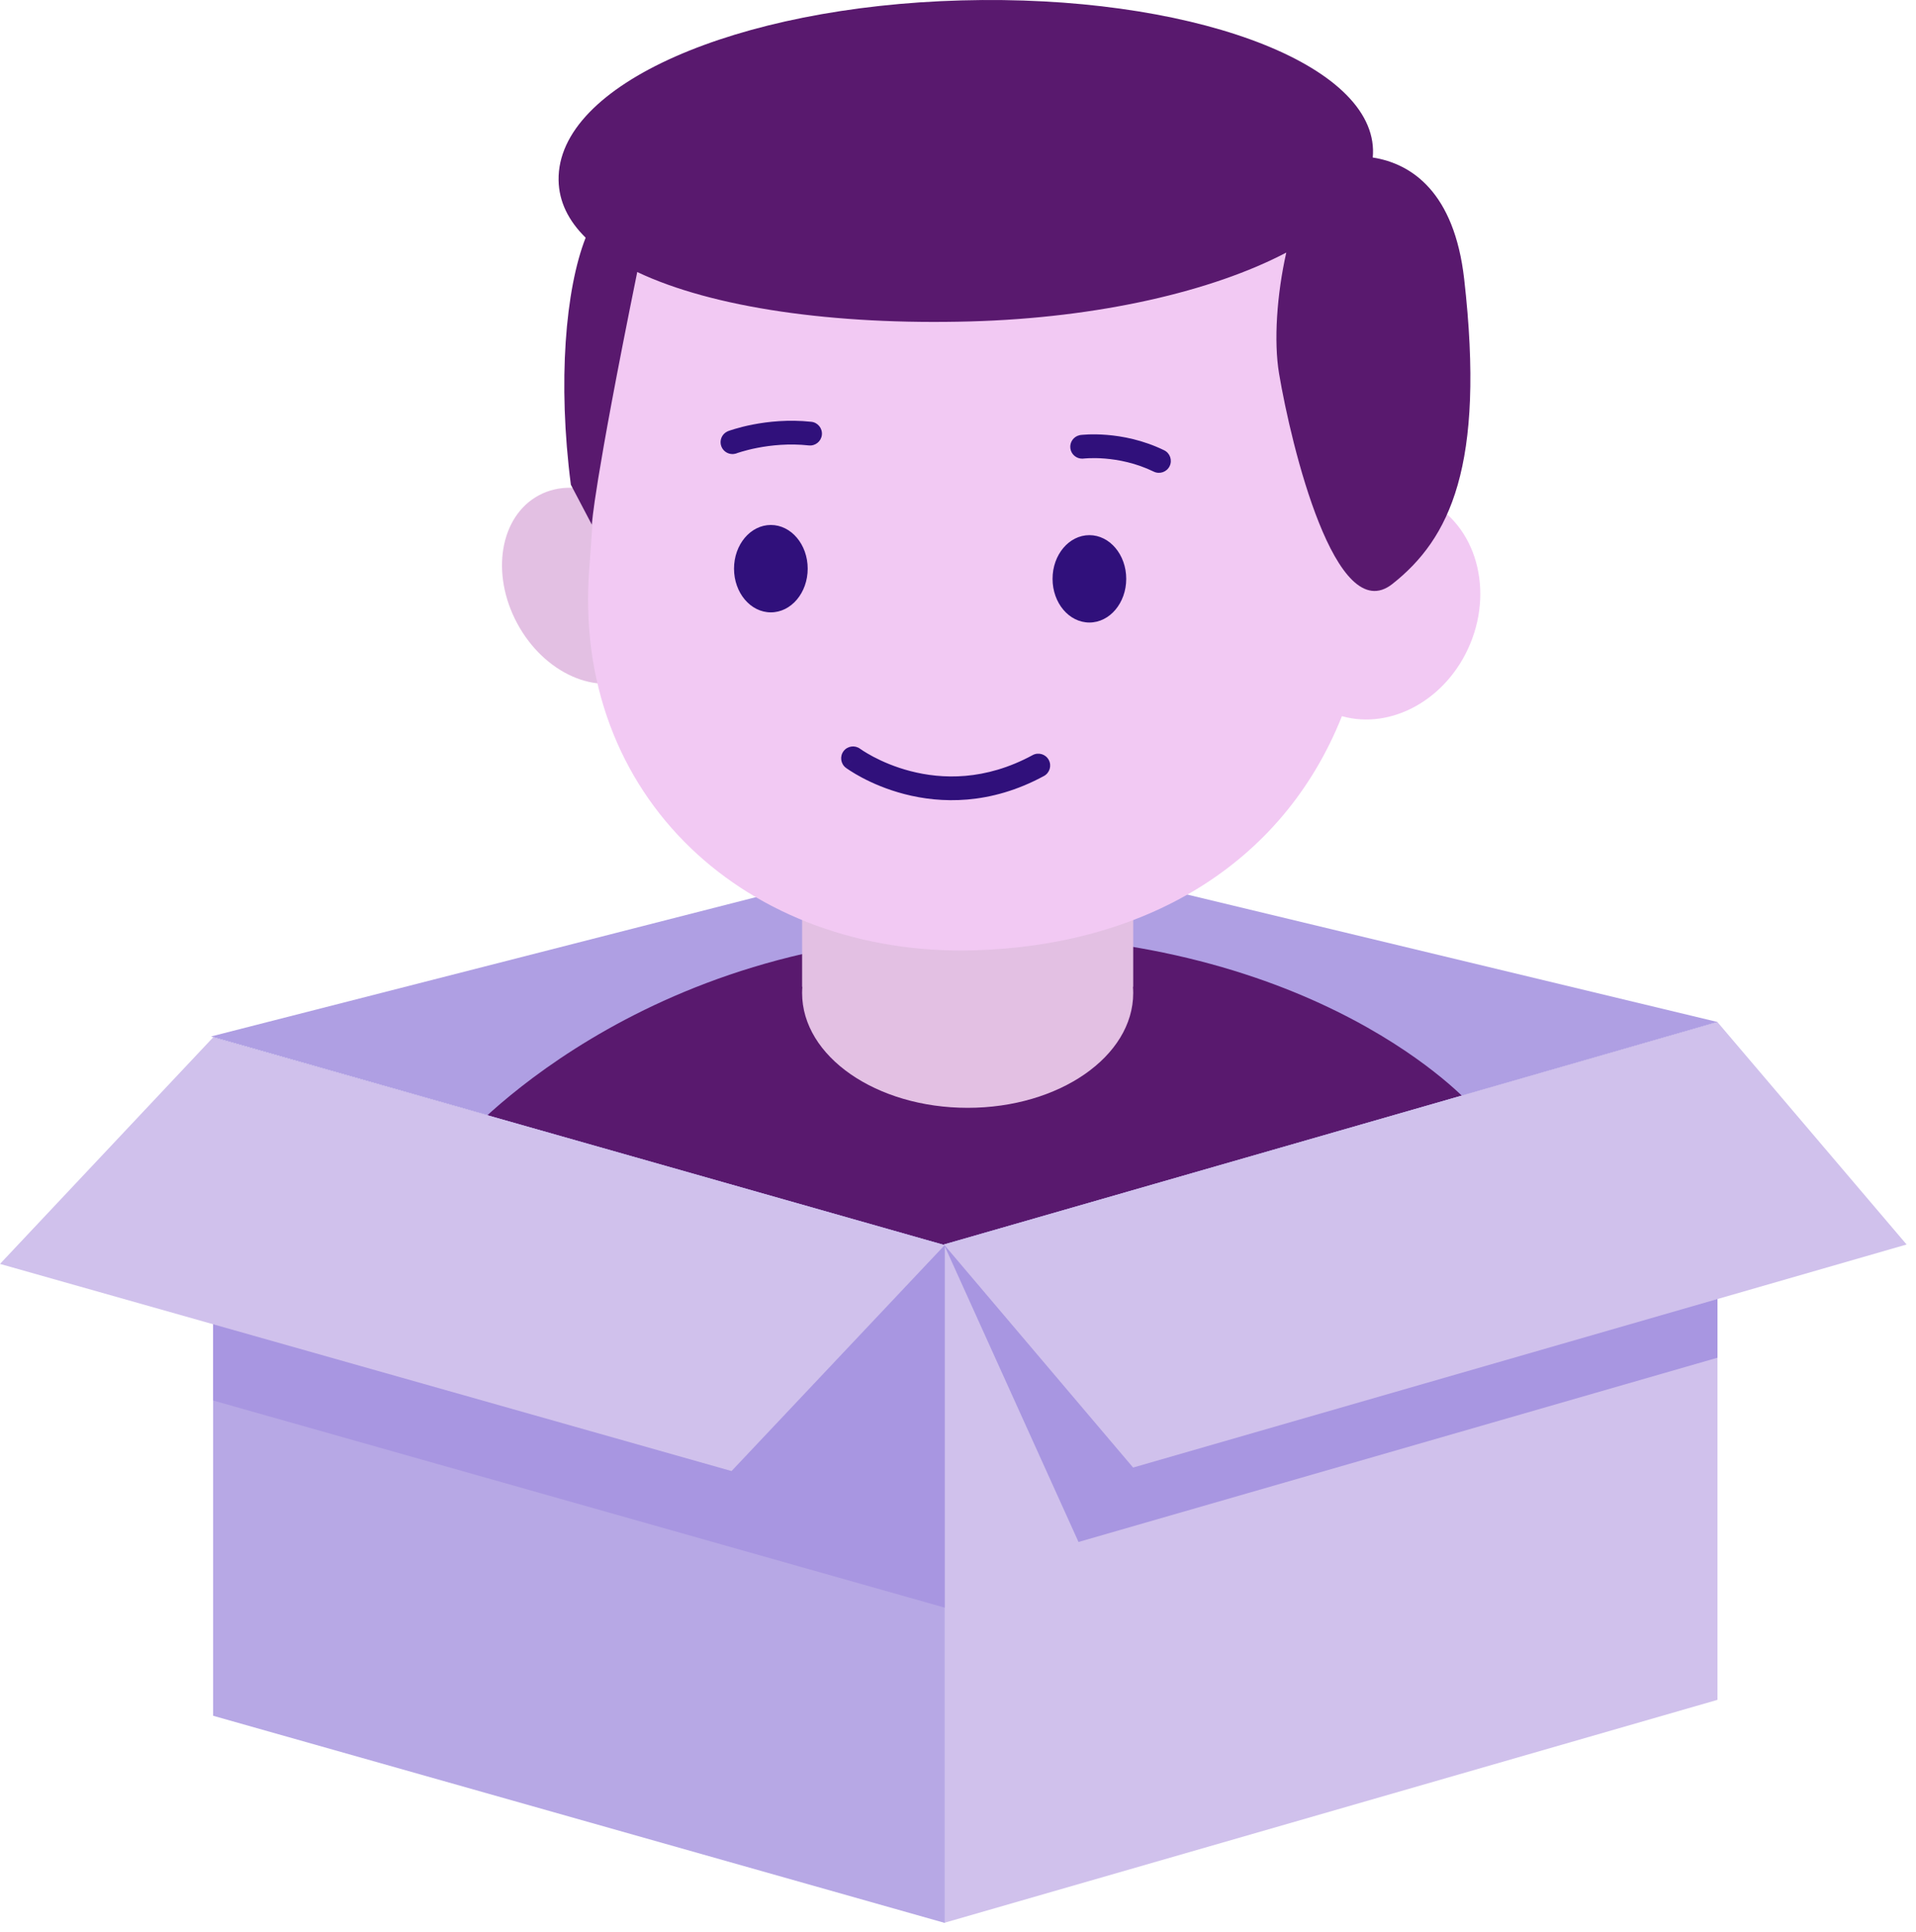 <svg width="121" height="122" viewBox="0 0 121 122" fill="none" xmlns="http://www.w3.org/2000/svg">
<path d="M59.613 78.631L13.327 65.459L61.26 53.201L108.461 64.544L59.613 78.631Z" fill="#AF9FE3"/>
<path d="M92.858 69.744V78.228C92.858 78.228 69.225 81.223 58.715 81.223C48.205 81.223 28.972 79.227 28.972 79.227V72.239C28.972 72.239 40.236 59.013 61.795 59.013C83.355 59.013 92.858 69.744 92.858 69.744Z" fill="#59196E"/>
<path d="M71.565 62.322H71.55C71.56 62.452 71.565 62.583 71.565 62.715C71.565 66.719 66.884 69.965 61.11 69.965C55.336 69.965 50.655 66.719 50.655 62.715C50.655 62.583 50.661 62.452 50.671 62.322H50.655V53.667H71.565V62.322Z" fill="#E3C0E3"/>
<path d="M59.613 121.442L59.613 78.597L108.461 64.55V107.355L59.613 121.442Z" fill="#D0C1EC"/>
<path d="M68.11 97.384L59.613 78.597L108.461 64.55V85.747L68.11 97.384Z" fill="#A896E1"/>
<path d="M13.46 108.36L13.46 65.515L59.659 78.637L59.659 121.442L13.46 108.36Z" fill="#B7A8E5"/>
<path d="M13.46 88.45L13.46 65.515L59.659 78.637L59.659 101.531L13.46 88.45Z" fill="#A896E1"/>
<path d="M71.558 92.684L59.613 78.597L108.461 64.55L120.406 78.597L71.558 92.684Z" fill="#D0C1EC"/>
<path d="M5.93954e-05 79.823L13.46 65.515L59.659 78.637L46.199 92.905L5.93954e-05 79.823Z" fill="#D0C1EC"/>
<ellipse cx="5.042" cy="6.493" rx="5.042" ry="6.493" transform="matrix(0.882 -0.472 0.474 0.88 29.587 33.66)" fill="#E3C0E3"/>
<path d="M60.843 4.84C85.119 4.84 86.274 17.101 86.667 31.111C87.709 30.944 88.776 31.047 89.781 31.464C93.034 32.813 94.402 36.941 92.838 40.682C91.373 44.185 87.857 46.106 84.745 45.23C80.944 54.775 72.094 59.728 61.486 60.019C47.283 60.407 36.077 50.401 37.217 35.85C38.356 21.299 37.563 4.84 60.843 4.84Z" fill="#F2C9F3"/>
<path d="M60.714 0.025C74.917 -0.365 86.555 3.858 86.709 9.457C86.714 9.621 86.707 9.785 86.692 9.948C89.156 10.332 91.841 12.145 92.465 17.616C93.817 29.464 91.535 34.031 87.935 36.879C84.335 39.728 81.538 28.127 80.777 23.598C80.43 21.538 80.64 18.587 81.231 15.952C76.581 18.395 69.385 20.078 61.271 20.3C52.668 20.537 44.986 19.432 40.243 17.18C37.501 30.669 37.378 33.099 37.376 33.134L36.052 30.614C35.21 24.119 35.711 18.26 36.985 15.012C35.901 13.946 35.297 12.732 35.276 11.377C35.18 5.326 46.511 0.415 60.714 0.025Z" fill="#59196E"/>
<path d="M53.27 47.443C53.518 47.111 53.988 47.043 54.32 47.291C54.321 47.292 54.324 47.293 54.326 47.295C54.333 47.3 54.345 47.308 54.361 47.319C54.394 47.342 54.446 47.377 54.516 47.423C54.657 47.513 54.87 47.643 55.147 47.79C55.702 48.084 56.508 48.444 57.501 48.701C59.478 49.213 62.202 49.324 65.214 47.689C65.578 47.492 66.033 47.627 66.23 47.991C66.428 48.355 66.292 48.81 65.928 49.008C62.518 50.858 59.392 50.74 57.125 50.153C55.996 49.861 55.081 49.453 54.445 49.116C54.127 48.947 53.878 48.796 53.705 48.684C53.619 48.629 53.551 48.584 53.504 48.55C53.48 48.534 53.461 48.521 53.447 48.511C53.44 48.507 53.435 48.502 53.43 48.499C53.428 48.497 53.427 48.496 53.425 48.495L53.423 48.493C53.424 48.491 53.448 48.458 53.872 47.891L53.422 48.492C53.09 48.244 53.023 47.775 53.27 47.443ZM68.797 33.798C70.082 33.798 71.124 35.033 71.124 36.557C71.124 38.081 70.082 39.316 68.797 39.316C67.512 39.316 66.471 38.081 66.471 36.557C66.471 35.033 67.512 33.798 68.797 33.798ZM48.681 33.155C49.966 33.155 51.008 34.39 51.008 35.914C51.008 37.438 49.966 38.674 48.681 38.674C47.396 38.674 46.355 37.438 46.355 35.914C46.355 34.39 47.397 33.155 48.681 33.155ZM68.721 27.438C69.008 27.427 69.414 27.426 69.899 27.466C70.868 27.544 72.178 27.785 73.518 28.437C73.891 28.618 74.046 29.067 73.865 29.439C73.684 29.812 73.234 29.967 72.862 29.786C71.734 29.237 70.617 29.029 69.778 28.961C69.36 28.927 69.016 28.928 68.779 28.937C68.661 28.942 68.569 28.948 68.51 28.953C68.481 28.955 68.46 28.957 68.447 28.959C68.442 28.959 68.438 28.959 68.435 28.96L68.358 28.966C67.978 28.976 67.645 28.697 67.596 28.312C67.546 27.927 67.798 27.574 68.168 27.487L68.244 27.472H68.246L68.258 27.471C68.265 27.47 68.275 27.469 68.286 27.468C68.309 27.465 68.342 27.462 68.383 27.459C68.463 27.452 68.578 27.444 68.721 27.438ZM47.554 26.81C48.494 26.629 49.797 26.483 51.239 26.639C51.651 26.684 51.948 27.054 51.904 27.466C51.859 27.877 51.49 28.175 51.078 28.131C49.825 27.995 48.677 28.121 47.839 28.283C47.421 28.364 47.084 28.453 46.855 28.521C46.741 28.555 46.652 28.582 46.596 28.601C46.567 28.611 46.547 28.619 46.534 28.624C46.528 28.626 46.524 28.628 46.521 28.629H46.52L46.447 28.653C46.08 28.75 45.692 28.555 45.554 28.192C45.417 27.829 45.58 27.425 45.921 27.256L45.991 27.225H45.993L45.995 27.223C45.997 27.223 46 27.223 46.003 27.221C46.009 27.219 46.017 27.215 46.027 27.212C46.048 27.204 46.078 27.194 46.115 27.181C46.189 27.156 46.295 27.122 46.429 27.083C46.698 27.003 47.083 26.901 47.554 26.81Z" fill="#30107B"/>
</svg>
